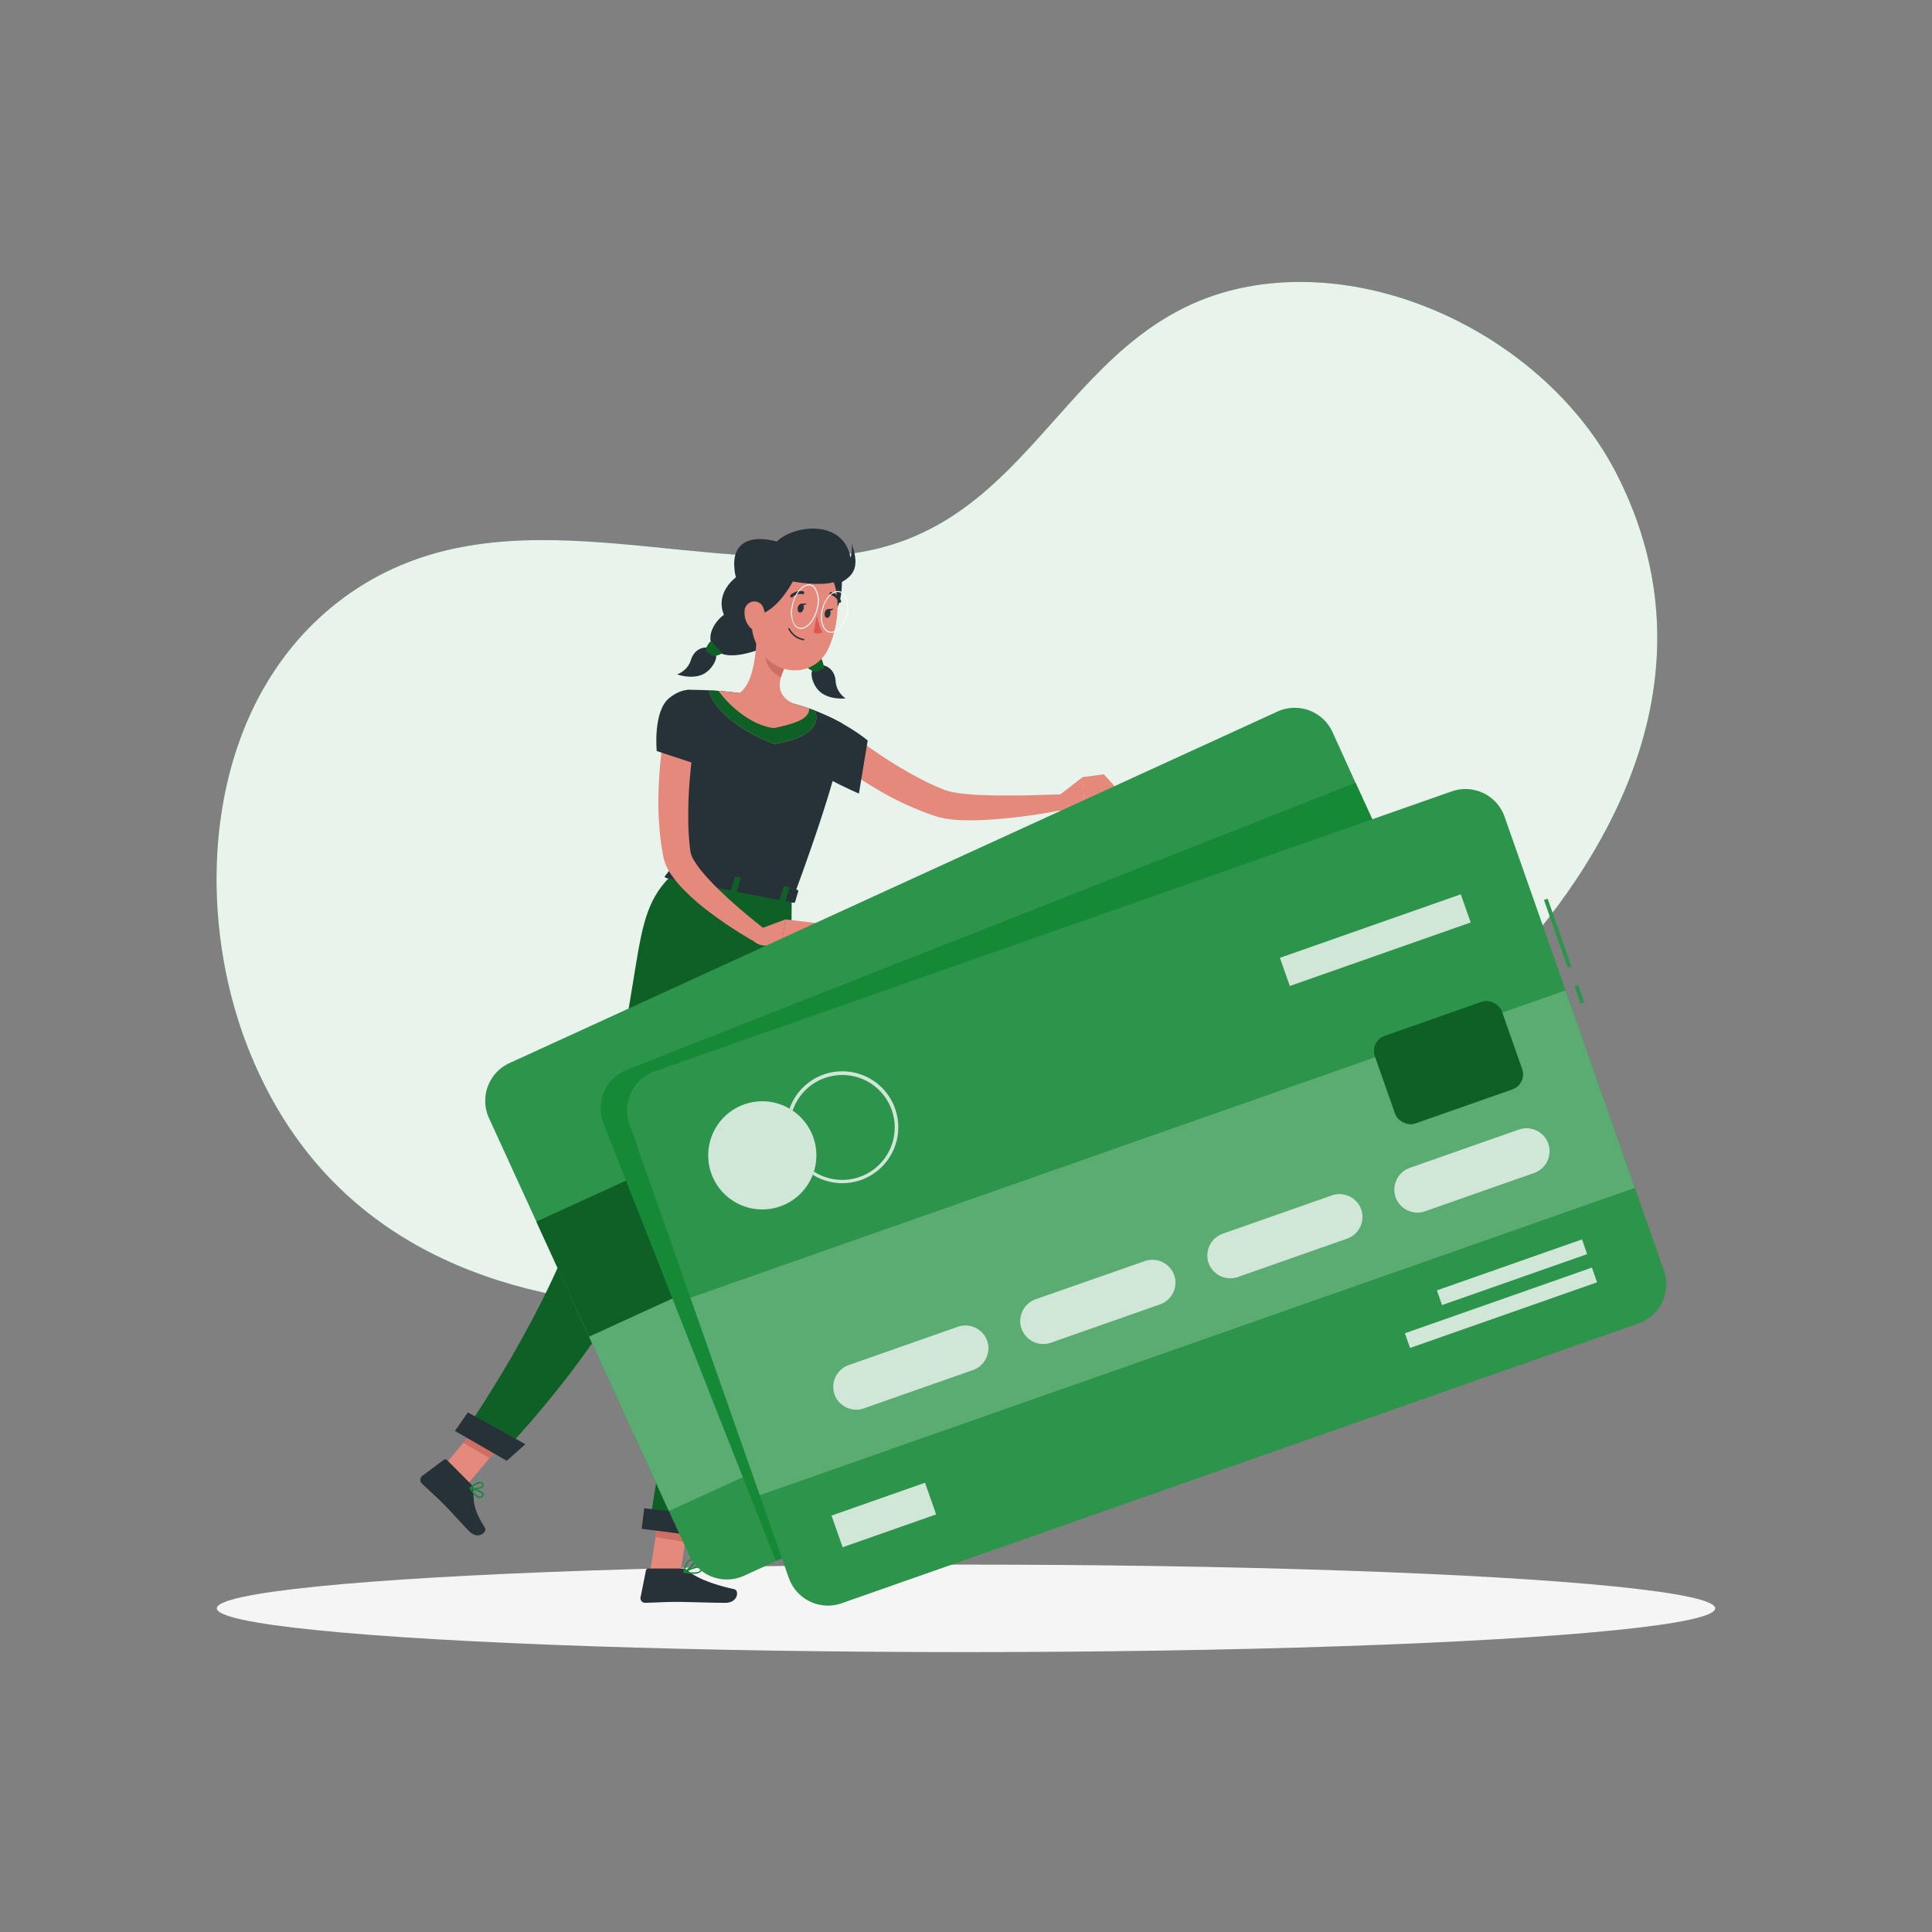 <svg xmlns="http://www.w3.org/2000/svg" viewBox="0 0 500 500"><rect x="0" y="0" width="500" height="500" fill="#808080" stroke="none"/><g id="freepik--background-simple--inject-2"><path d="M217.81,143.56c-42.85,4.25-90.31-17.08-128.69,11C53.07,181,49.48,233.41,64.05,270.85c35.54,91.25,154.88,72.72,229.63,44.68,68.61-25.73,167.91-108.38,124.68-192.92-16.46-32.2-57-54.34-93.25-48.79C275.06,81.46,269.51,138.44,217.81,143.56Z" style="fill:#168937"></path><path d="M217.81,143.56c-42.85,4.25-90.31-17.08-128.69,11C53.07,181,49.48,233.41,64.05,270.85c35.54,91.25,154.88,72.72,229.63,44.68,68.61-25.73,167.91-108.38,124.68-192.92-16.46-32.2-57-54.34-93.25-48.79C275.06,81.46,269.51,138.44,217.81,143.56Z" style="fill:#fff;opacity:0.9"></path></g><g id="freepik--Shadow--inject-2"><ellipse cx="250" cy="416.24" rx="193.89" ry="11.32" style="fill:#f5f5f5"></ellipse></g><g id="freepik--Character--inject-2"><path d="M217.87,150.7c.07,11.85-8.42,11.73-8.25,8.05s-1.93-12.49,0-11.64S217.84,145.46,217.87,150.7Z" style="fill:#263238"></path><path d="M212.53,172.16c1.17-.09,3.52,1,3.73,4.09a5.81,5.81,0,0,0,2.59,4.49s-3.89.47-6.44-1.55c-2.08-1.63-3-5.2-1.91-6A5.49,5.49,0,0,1,212.53,172.16Z" style="fill:#263238"></path><path d="M211,163.74c2,1.77,3.83,6.45-.68,8.67s-11.6-2.95-11.6-2.95l7.79-3.61Z" style="fill:#263238"></path><path d="M213.22,172.59a8.94,8.94,0,0,0-.54-1.89.41.41,0,0,0-.61-.2l-2.77,1.85a.41.41,0,0,0,0,.68,6.82,6.82,0,0,0,1.28.74c.65.26,2-.48,2.46-.8A.39.39,0,0,0,213.22,172.59Z" style="fill:#168937"></path><path d="M213.22,172.59a8.94,8.94,0,0,0-.54-1.89.41.41,0,0,0-.61-.2l-2.77,1.85a.41.41,0,0,0,0,.68,6.82,6.82,0,0,0,1.28.74c.65.26,2-.48,2.46-.8A.39.39,0,0,0,213.22,172.59Z" style="opacity:0.3"></path><path d="M183.41,167.68c-1.11-.37-3.65.13-4.59,3.09a5.83,5.83,0,0,1-3.58,3.75s3.67,1.38,6.63,0c2.4-1.09,4.1-4.35,3.27-5.39A5.27,5.27,0,0,0,183.41,167.68Z" style="fill:#263238"></path><path d="M194.43,147.33c-4.05,1.1-9.5,5.9-7.08,11.79-2.39,1.63-5.45,6.32-1.87,9.32,3.85,3.23,13.32-1.3,13.32-1.3l.07-1.54L200,154.14Z" style="fill:#263238"></path><path d="M182.64,167.94a8.91,8.91,0,0,1,1-1.71.42.42,0,0,1,.65,0l2.24,2.45a.42.42,0,0,1-.15.67,7.06,7.06,0,0,1-1.41.41c-.7.1-1.78-.93-2.2-1.35A.42.42,0,0,1,182.64,167.94Z" style="fill:#168937"></path><path d="M182.64,167.94a8.91,8.91,0,0,1,1-1.71.42.42,0,0,1,.65,0l2.24,2.45a.42.42,0,0,1-.15.67,7.06,7.06,0,0,1-1.41.41c-.7.1-1.78-.93-2.2-1.35A.42.42,0,0,1,182.64,167.94Z" style="opacity:0.3"></path><path d="M219.08,189.07c1.91,1.48,4,3.06,6.1,4.5s4.21,2.89,6.38,4.22,4.37,2.57,6.59,3.75l1.67.85,1.7.79c.56.27,1.13.51,1.71.73l.85.35c.29.11.6.25.78.3a19.29,19.29,0,0,0,3.2.69c1.18.17,2.42.29,3.68.38,2.51.16,5.09.23,7.68.24s5.21,0,7.82-.08,5.25-.14,7.85-.22l.49,3.93a154,154,0,0,1-15.89,2.35c-2.69.24-5.39.42-8.15.44-1.38,0-2.78,0-4.22-.13a22.47,22.47,0,0,1-4.58-.75c-.46-.12-.75-.24-1.09-.35l-1-.35c-.67-.22-1.33-.46-2-.73l-1.94-.78-1.9-.84a75.75,75.75,0,0,1-7.33-3.8c-2.36-1.39-4.68-2.83-6.92-4.37s-4.4-3.13-6.6-5Z" style="fill:#e4897b"></path><path d="M208.7,184.58c2.49-1.94,12.74,4.41,15.86,7.06l-2.27,13.73s-14.75-6.18-15.64-10.4C205.73,190.56,206.82,186.06,208.7,184.58Z" style="fill:#263238"></path><path d="M274,205.91l6.18-4.79.49,7.41s-4.26,2.64-7.07,1Z" style="fill:#e4897b"></path><polygon points="285.69 200.39 288.85 203.91 280.63 208.53 280.14 201.12 285.69 200.39" style="fill:#e4897b"></polygon><polygon points="168.28 406.47 176.07 407.05 178.91 389.12 171.13 388.54 168.28 406.47" style="fill:#e4897b"></polygon><polygon points="113.17 381.41 119.78 385.57 131.55 371.61 124.94 367.44 113.17 381.41" style="fill:#e4897b"></polygon><path d="M121.87,384.08l-6.19-6.23a.62.62,0,0,0-.82-.06L109.23,382a1.26,1.26,0,0,0-.1,1.87c2.19,2.13,3.36,3.05,6.08,5.79,1.67,1.69,3.94,4.32,6.25,6.65s4.73.16,4-1c-3.38-5.27-2.77-7.24-3-9.92A2.07,2.07,0,0,0,121.87,384.08Z" style="fill:#263238"></path><path d="M176.59,405.93h-8.78a.66.66,0,0,0-.65.54l-1.39,6.94A1.18,1.18,0,0,0,167,414.8c3.06-.05,4.55-.23,8.41-.23,2.37,0,9,.24,12.31.24s3.64-3.24,2.29-3.53c-6.05-1.32-10.13-3.13-12.1-4.87A1.93,1.93,0,0,0,176.59,405.93Z" style="fill:#263238"></path><polygon points="178.91 389.12 177.33 399.08 169.65 397.79 171.12 388.55 178.91 389.12" style="fill:#ce6f64"></polygon><polygon points="124.94 367.45 131.55 371.61 126.68 377.39 119.92 373.4 124.94 367.45" style="fill:#ce6f64"></polygon><path d="M174.2,226.13l31.14,6.07c16.09-43.57,12.59-45,12.59-45a62.53,62.53,0,0,0-7-3.3l-.42-.16c-2-.73-2.4-.84-5.06-1.62-4.58-1.09-8.85-2-14.14-2.75l-1-.14c-1-.12-1.91-.22-2.83-.31-.62-.07-1.24-.11-1.83-.15l-2-.11c-3.42-.17-5.87-.12-5.87-.12C178.73,205.75,177.19,213.56,174.2,226.13Z" style="fill:#263238"></path><path d="M195.81,163.74c0,4.72-.73,13.23-4.51,15.65,0,0,.35,4.86,8.8,6.5,9.3,1.81,5.34-3.75,5.34-3.75-4.83-2.2-4-5.94-2.4-9.3Z" style="fill:#e4897b"></path><path d="M198.76,167.45l4.28,5.39a15.19,15.19,0,0,0-.92,2.42c-1.89-.66-4.14-3.3-4-5.37A7,7,0,0,1,198.76,167.45Z" style="fill:#ce6f64"></path><path d="M195.36,152.9c-1,7.69-1.61,10.92,1.47,15.57,4.63,7,14.29,6.55,17.58-.68,3-6.51,4.12-18-2.73-22.45A10.57,10.57,0,0,0,195.36,152.9Z" style="fill:#e4897b"></path><path d="M220.39,140.72a9.76,9.76,0,0,1-.27,3.64,10.24,10.24,0,0,0-.29-1.19c-2.74-9.06-15.08-6.9-18.8-3-6-1.72-11.71-.35-10.95,7a9.14,9.14,0,0,0,1.95,5.2c-.93,2.58,0,6.69,3.07,6.81,4.32.17,8.42-5.55,10.07-8.69,3,.51,7.32,1,10.6.2.55.33,1,.56,1,.56C220.26,149.38,222.92,147.57,220.39,140.72Z" style="fill:#263238"></path><path d="M192.7,158.15a5.69,5.69,0,0,0,1.31,4.12c1.3,1.51,3,.62,3.61-1.17.51-1.62.44-4.35-1.3-5.2A2.54,2.54,0,0,0,192.7,158.15Z" style="fill:#e4897b"></path><path d="M204.87,232.2s.12,61.82-4.94,85.1c-5.26,24.22-20.73,79.32-20.73,79.32L168,395.17s8.77-55.66,12.5-79.73c4.07-26.23,1.58-87.68,1.58-87.68Z" style="fill:#168937"></path><path d="M204.87,232.2s.12,61.82-4.94,85.1c-5.26,24.22-20.73,79.32-20.73,79.32L168,395.17s8.77-55.66,12.5-79.73c4.07-26.23,1.58-87.68,1.58-87.68Z" style="opacity:0.3"></path><polygon points="181.11 397.59 166.08 395.65 166.72 390.33 183.78 392.33 181.11 397.59" style="fill:#263238"></polygon><path d="M197.12,230.6s-16.77,51.09-25.1,80.52c-8.78,31.05-42.44,65.39-42.44,65.39l-9.65-5.58s23-32.6,31.45-61.57c17.21-58.81,10.14-71.27,22.82-83.23Z" style="fill:#168937"></path><path d="M197.12,230.6s-16.77,51.09-25.1,80.52c-8.78,31.05-42.44,65.39-42.44,65.39l-9.65-5.58s23-32.6,31.45-61.57c17.21-58.81,10.14-71.27,22.82-83.23Z" style="opacity:0.3"></path><polygon points="131.15 378.06 117.74 370.32 121.08 365.54 135.97 373.75 131.15 378.06" style="fill:#263238"></polygon><path d="M206.46,157.27c-.12.62.11,1.18.52,1.26s.83-.36,1-1-.11-1.19-.52-1.27S206.58,156.65,206.46,157.27Z" style="fill:#263238"></path><path d="M213.45,158.63c-.12.62.11,1.19.52,1.27s.83-.36.95-1-.11-1.19-.52-1.26S213.57,158,213.45,158.63Z" style="fill:#263238"></path><path d="M214.22,157.65l1.57-.13S214.8,158.53,214.22,157.65Z" style="fill:#263238"></path><path d="M211.4,159.34a16.69,16.69,0,0,0,1.44,4.37,2.7,2.7,0,0,1-2.29,0Z" style="fill:#de5753"></path><path d="M207.93,165.71h0a5.25,5.25,0,0,1-3.89-2.92.18.18,0,0,1,.1-.24.19.19,0,0,1,.24.1,5,5,0,0,0,3.62,2.7.18.18,0,0,1,.15.21A.19.19,0,0,1,207.93,165.71Z" style="fill:#263238"></path><path d="M204.87,154.61a.37.37,0,0,1-.25-.64,3.7,3.7,0,0,1,3.25-.93.38.38,0,0,1,.26.46.37.37,0,0,1-.45.26h0a3,3,0,0,0-2.57.76A.36.36,0,0,1,204.87,154.61Z" style="fill:#263238"></path><path d="M217.33,156a.36.36,0,0,1-.34-.23,3,3,0,0,0-2-1.79.37.37,0,0,1-.3-.43.39.39,0,0,1,.43-.3,3.69,3.69,0,0,1,2.54,2.23.37.37,0,0,1-.2.49Z" style="fill:#263238"></path><path d="M207.3,162.75a2,2,0,0,1-1.6-.79,6.33,6.33,0,0,1-.8-5c.57-3.16,2.55-5.73,4.42-5.73a2.07,2.07,0,0,1,1.61.8,6.36,6.36,0,0,1,.8,5C211.16,160.19,209.17,162.75,207.3,162.75Zm2-11.24c-1.75,0-3.63,2.48-4.18,5.52-.35,2-.07,3.8.75,4.77a1.8,1.8,0,0,0,1.41.7c1.76,0,3.63-2.47,4.18-5.51l.12,0-.12,0a6,6,0,0,0-.75-4.77A1.81,1.81,0,0,0,209.32,151.51Z" style="fill:#fafafa"></path><path d="M215.07,163.75h0a2.17,2.17,0,0,1-1.67-.84,5.83,5.83,0,0,1-.81-4.63c.51-2.94,2.43-5.32,4.28-5.32h0a2.17,2.17,0,0,1,1.67.85,5.86,5.86,0,0,1,.81,4.62h0C218.85,161.38,216.93,163.75,215.07,163.75Zm1.77-10.54c-1.74,0-3.54,2.29-4,5.12a5.68,5.68,0,0,0,.76,4.42,1.94,1.94,0,0,0,1.48.75h0c1.74,0,3.55-2.28,4-5.11h0a5.72,5.72,0,0,0-.75-4.42,1.94,1.94,0,0,0-1.48-.76Z" style="fill:#fafafa"></path><path d="M124.17,387.71h0c-1,0-2.05-1.54-2.59-2.43a.18.18,0,0,1,0-.2.21.21,0,0,1,.19-.08c.32.07,3.07.67,3.42,1.61a.61.61,0,0,1-.11.62A1.06,1.06,0,0,1,124.17,387.71Zm-2.09-2.25c.77,1.16,1.52,1.85,2.06,1.88a.7.7,0,0,0,.6-.33.25.25,0,0,0,.05-.27C124.61,386.24,123.18,385.74,122.08,385.46Z" style="fill:#168937"></path><path d="M122.53,385.46a3.61,3.61,0,0,1-.9-.1.21.21,0,0,1-.13-.13.24.24,0,0,1,0-.18c.07-.06,1.6-1.57,2.73-1.57h.08a1,1,0,0,1,.72.38.66.66,0,0,1,.08.81C124.79,385.21,123.51,385.46,122.53,385.46Zm-.45-.39c.94.11,2.46-.16,2.77-.61.05-.07.09-.18-.06-.37a.57.57,0,0,0-.46-.24A4.23,4.23,0,0,0,122.08,385.07Z" style="fill:#168937"></path><path d="M179.46,407.3A13.23,13.23,0,0,1,177,407a.19.19,0,0,1-.15-.16.19.19,0,0,1,.1-.19c.37-.18,3.58-1.78,4.51-1.24a.6.6,0,0,1,.28.5,1.05,1.05,0,0,1-.39.89A3,3,0,0,1,179.46,407.3Zm-1.83-.54c1.71.28,3,.21,3.5-.22a.73.73,0,0,0,.25-.6.21.21,0,0,0-.1-.19C180.78,405.46,179,406.14,177.63,406.76Z" style="fill:#168937"></path><path d="M177.05,407a.2.2,0,0,1-.11,0,.18.18,0,0,1-.08-.18c0-.14.48-3.32,2.22-3.32h.15c.5.05.64.3.67.51.14.88-1.8,2.58-2.78,3Zm2-3.16c-1.13,0-1.63,1.84-1.8,2.64,1-.59,2.33-1.92,2.25-2.45,0,0,0-.16-.35-.19Z" style="fill:#168937"></path><path d="M207.23,156.29l1.57-.14S207.81,157.17,207.23,156.29Z" style="fill:#263238"></path><path d="M200.36,192.54c-13-4.93-17.06-12.31-16.75-13.86h0l2,.12.34,0c.48,0,1,.07,1.49.13.92.08,1.87.18,2.83.31l1,.14a100.71,100.71,0,0,1,14.14,2.75c2.12.62,2.82.82,4,1.24l1.05.38.42.16C211.92,186.15,211.69,190.73,200.36,192.54Z" style="fill:#e4897b"></path><path d="M200.36,192.54c-13-4.93-17.06-12.31-16.75-13.86h0l2,.12.34,0c2.64,3.75,8.42,8.93,14.31,9.64,4.74-1,9.21-2.14,9.17-5.07l1.05.38.42.16C211.92,186.15,211.69,190.73,200.36,192.54Z" style="fill:#168937"></path><path d="M200.36,192.54c-13-4.93-17.06-12.31-16.75-13.86h0l2,.12.34,0c2.64,3.75,8.42,8.93,14.31,9.64,4.74-1,9.21-2.14,9.17-5.07l1.05.38.42.16C211.92,186.15,211.69,190.73,200.36,192.54Z" style="opacity:0.3"></path><path d="M174.09,224.21l-2,2.52c-.15.19.07.46.43.53l32.66,6.36c.28.06.54,0,.59-.21l.82-2.73c.06-.19-.15-.4-.46-.46l-31.54-6.14A.58.58,0,0,0,174.09,224.21Z" style="fill:#263238"></path><path d="M177.64,228.56l-.84-.16c-.17,0-.28-.14-.25-.25l1.1-3.54c0-.11.2-.16.36-.13l.85.16c.17,0,.28.15.25.25l-1.1,3.55A.32.32,0,0,1,177.64,228.56Z" style="fill:#168937"></path><path d="M177.64,228.56l-.84-.16c-.17,0-.28-.14-.25-.25l1.1-3.54c0-.11.2-.16.36-.13l.85.16c.17,0,.28.15.25.25l-1.1,3.55A.32.32,0,0,1,177.64,228.56Z" style="opacity:0.3"></path><path d="M179.86,190.61c-.38,2.37-.74,5-1,7.46s-.49,5-.61,7.56q-.1,1.89-.12,3.78c0,1.25,0,2.5,0,3.75a63.85,63.85,0,0,0,.57,7.32,7,7,0,0,0,1,2.33,23.63,23.63,0,0,0,2,2.78,62.78,62.78,0,0,0,5.12,5.39c1.83,1.76,3.75,3.46,5.72,5.12s4,3.31,6,4.9l-2.15,3.32a104.32,104.32,0,0,1-13.46-8.79,57.61,57.61,0,0,1-6.2-5.5,28.62,28.62,0,0,1-2.83-3.41,13,13,0,0,1-2.21-4.79l-.37-2.12c-.13-.69-.22-1.38-.3-2.06-.2-1.38-.31-2.75-.42-4.12a77.34,77.34,0,0,1-.19-8.19c.08-2.71.23-5.41.5-8.1s.61-5.33,1.15-8.11Z" style="fill:#e4897b"></path><path d="M173.22,180.63c-4.28,3.46-3.26,13.74-3.26,13.74l14.4,4.74S183.7,187.26,183,183C182.14,177.93,177.42,177.22,173.22,180.63Z" style="fill:#263238"></path><path d="M196.78,240.36l6.51-2.42-1,6.19s-4.72,1.7-7.14-.48Z" style="fill:#e4897b"></path><polygon points="211.04 238.86 211.04 243.64 202.29 244.13 203.29 237.94 211.04 238.86" style="fill:#e4897b"></polygon><path d="M202.79,233.46l-.84-.16c-.17,0-.28-.14-.25-.25l1.1-3.54c0-.11.2-.16.37-.13l.84.16c.17,0,.28.15.25.25l-1.1,3.55C203.13,233.44,203,233.5,202.79,233.46Z" style="fill:#168937"></path><path d="M202.79,233.46l-.84-.16c-.17,0-.28-.14-.25-.25l1.1-3.54c0-.11.2-.16.37-.13l.84.16c.17,0,.28.15.25.25l-1.1,3.55C203.13,233.44,203,233.5,202.79,233.46Z" style="opacity:0.3"></path><path d="M190.22,231l-.85-.16c-.17,0-.28-.14-.24-.25l1.1-3.54c0-.11.19-.16.36-.13l.85.16c.16,0,.28.15.24.25l-1.1,3.55C190.55,231,190.39,231.05,190.22,231Z" style="fill:#168937"></path><path d="M190.22,231l-.85-.16c-.17,0-.28-.14-.24-.25l1.1-3.54c0-.11.19-.16.36-.13l.85.16c.16,0,.28.15.24.25l-1.1,3.55C190.55,231,190.39,231.05,190.22,231Z" style="opacity:0.3"></path><path d="M126.53,289.31l51.84,113.22a10.73,10.73,0,0,0,14.18,5.27l8.23-3.76,190.57-87.25a10.72,10.72,0,0,0,5.28-14.17l-45.81-100-6-13.21a10.74,10.74,0,0,0-14.18-5.27l-198.81,91A10.74,10.74,0,0,0,126.53,289.31Z" style="fill:#168937"></path><path d="M126.53,289.31l51.84,113.22a10.73,10.73,0,0,0,14.18,5.27l8.23-3.76,190.57-87.25a10.72,10.72,0,0,0,5.28-14.17l-45.81-100-6-13.21a10.74,10.74,0,0,0-14.18-5.27l-198.81,91A10.74,10.74,0,0,0,126.53,289.31Z" style="fill:#fff;opacity:0.1"></path><rect x="149.45" y="282.52" width="240.04" height="61.36" transform="translate(644.86 485.79) rotate(155.4)" style="fill:#168937"></rect><rect x="149.45" y="282.52" width="240.04" height="61.36" transform="translate(644.86 485.79) rotate(155.4)" style="fill:#fff;opacity:0.3"></rect><rect x="216.54" y="291.72" width="151.69" height="21.96" transform="translate(684.25 456.21) rotate(155.4)" style="fill:#168937"></rect><rect x="216.54" y="291.72" width="151.69" height="21.96" transform="translate(684.25 456.21) rotate(155.4)" style="fill:#fff;opacity:0.8"></rect><rect x="134.75" y="264.71" width="240.04" height="32.74" transform="translate(603.41 430.59) rotate(155.4)" style="fill:#168937"></rect><rect x="134.75" y="264.71" width="240.04" height="32.74" transform="translate(603.41 430.59) rotate(155.4)" style="opacity:0.3"></rect><path d="M156.17,290.73,200.78,404l190.57-87.25a10.72,10.72,0,0,0,5.28-14.17l-45.81-100L162.21,276.86A10.73,10.73,0,0,0,156.17,290.73Z" style="fill:#168937;mix-blend-mode:multiply"></path><rect x="408.21" y="254.99" width="1" height="4.71" transform="translate(-62.19 150.01) rotate(-19.36)" style="fill:#168937"></rect><rect x="408.21" y="254.99" width="1" height="4.71" transform="translate(-62.19 150.01) rotate(-19.36)" style="fill:#fff;opacity:0.1"></rect><rect x="402.64" y="232.21" width="1" height="18.56" transform="translate(-57.25 147.23) rotate(-19.35)" style="fill:#168937"></rect><rect x="402.64" y="232.21" width="1" height="18.56" transform="translate(-57.25 147.23) rotate(-19.35)" style="fill:#fff;opacity:0.1"></rect><path d="M169.44,277.25l206.3-72.45a10.72,10.72,0,0,1,13.63,6.55l41.26,117.49a10.73,10.73,0,0,1-6.54,13.64l-206.3,72.45a10.74,10.74,0,0,1-13.64-6.55L162.89,290.89A10.73,10.73,0,0,1,169.44,277.25Z" style="fill:#168937"></path><path d="M169.44,277.25l206.3-72.45a10.72,10.72,0,0,1,13.63,6.55l41.26,117.49a10.73,10.73,0,0,1-6.54,13.64l-206.3,72.45a10.74,10.74,0,0,1-13.64-6.55L162.89,290.89A10.73,10.73,0,0,1,169.44,277.25Z" style="fill:#fff;opacity:0.1"></path><rect x="180.88" y="294.55" width="240.04" height="54.17" transform="translate(691.37 525.4) rotate(160.65)" style="fill:#168937"></rect><rect x="180.88" y="294.55" width="240.04" height="54.17" transform="translate(691.37 525.4) rotate(160.65)" style="fill:#fff;opacity:0.3"></rect><rect x="331.11" y="239.45" width="49.62" height="7.73" transform="translate(772.36 354.95) rotate(160.65)" style="fill:#168937"></rect><rect x="331.11" y="239.45" width="49.62" height="7.73" transform="translate(772.36 354.95) rotate(160.65)" style="fill:#fff;opacity:0.8"></rect><rect x="371.4" y="327.25" width="39.81" height="4.04" transform="translate(869.61 510.27) rotate(160.65)" style="fill:#168937"></rect><rect x="371.4" y="327.25" width="39.81" height="4.04" transform="translate(869.61 510.27) rotate(160.65)" style="fill:#fff;opacity:0.8"></rect><rect x="362.79" y="336.44" width="51.3" height="4.04" transform="translate(867.09 529.09) rotate(160.65)" style="fill:#168937"></rect><rect x="362.79" y="336.44" width="51.3" height="4.04" transform="translate(867.09 529.09) rotate(160.65)" style="fill:#fff;opacity:0.8"></rect><rect x="215.9" y="387.74" width="25.65" height="8.69" transform="translate(574.45 686.23) rotate(160.65)" style="fill:#168937"></rect><rect x="215.9" y="387.74" width="25.65" height="8.69" transform="translate(574.45 686.23) rotate(160.65)" style="fill:#fff;opacity:0.8"></rect><path d="M368.79,313.5l28.26-9.92a6,6,0,0,0,3.66-7.61h0a6,6,0,0,0-7.61-3.66l-28.27,9.93a6,6,0,0,0-3.66,7.61h0A6,6,0,0,0,368.79,313.5Z" style="fill:#168937"></path><path d="M320.38,330.5l28.27-9.93A6,6,0,0,0,352.3,313h0a6,6,0,0,0-7.61-3.65l-28.26,9.93a6,6,0,0,0-3.66,7.61h0A6,6,0,0,0,320.38,330.5Z" style="fill:#168937"></path><path d="M272,347.5l28.27-9.93A6,6,0,0,0,303.9,330h0a6,6,0,0,0-7.61-3.65L268,336.24a6,6,0,0,0-3.65,7.61h0A6,6,0,0,0,272,347.5Z" style="fill:#168937"></path><path d="M223.57,364.5l28.27-9.93A6,6,0,0,0,255.5,347h0a6,6,0,0,0-7.61-3.65l-28.27,9.93a6,6,0,0,0-3.66,7.61h0A6,6,0,0,0,223.57,364.5Z" style="fill:#168937"></path><g style="opacity:0.8"><path d="M368.79,313.5l28.26-9.92a6,6,0,0,0,3.66-7.61h0a6,6,0,0,0-7.61-3.66l-28.27,9.93a6,6,0,0,0-3.66,7.61h0A6,6,0,0,0,368.79,313.5Z" style="fill:#fff"></path><path d="M320.38,330.5l28.27-9.93A6,6,0,0,0,352.3,313h0a6,6,0,0,0-7.61-3.65l-28.26,9.93a6,6,0,0,0-3.66,7.61h0A6,6,0,0,0,320.38,330.5Z" style="fill:#fff"></path><path d="M272,347.5l28.27-9.93A6,6,0,0,0,303.9,330h0a6,6,0,0,0-7.61-3.65L268,336.24a6,6,0,0,0-3.65,7.61h0A6,6,0,0,0,272,347.5Z" style="fill:#fff"></path><path d="M223.57,364.5l28.27-9.93A6,6,0,0,0,255.5,347h0a6,6,0,0,0-7.61-3.65l-28.27,9.93a6,6,0,0,0-3.66,7.61h0A6,6,0,0,0,223.57,364.5Z" style="fill:#fff"></path></g><rect x="357.45" y="263.01" width="34.86" height="24.02" rx="4.1" transform="translate(819.7 410.28) rotate(160.65)" style="fill:#168937"></rect><rect x="357.45" y="263.01" width="34.86" height="24.02" rx="4.1" transform="translate(819.7 410.28) rotate(160.65)" style="opacity:0.3"></rect><path d="M218,306.21a14.48,14.48,0,1,1,4.8-.82A14.43,14.43,0,0,1,218,306.21Zm0-28a13.75,13.75,0,0,0-4.51.77,13.58,13.58,0,0,0-8.31,17.31h0a13.57,13.57,0,1,0,12.82-18.08Z" style="fill:#168937"></path><path d="M218,306.21a14.48,14.48,0,1,1,4.8-.82A14.43,14.43,0,0,1,218,306.21Zm0-28a13.75,13.75,0,0,0-4.51.77,13.58,13.58,0,0,0-8.31,17.31h0a13.57,13.57,0,1,0,12.82-18.08Z" style="fill:#fff;opacity:0.8"></path><path d="M184.08,303.67a14,14,0,1,0,8.58-17.88A14,14,0,0,0,184.08,303.67Z" style="fill:#168937"></path><path d="M184.08,303.67a14,14,0,1,0,8.58-17.88A14,14,0,0,0,184.08,303.67Z" style="fill:#fff;opacity:0.8"></path></g></svg>